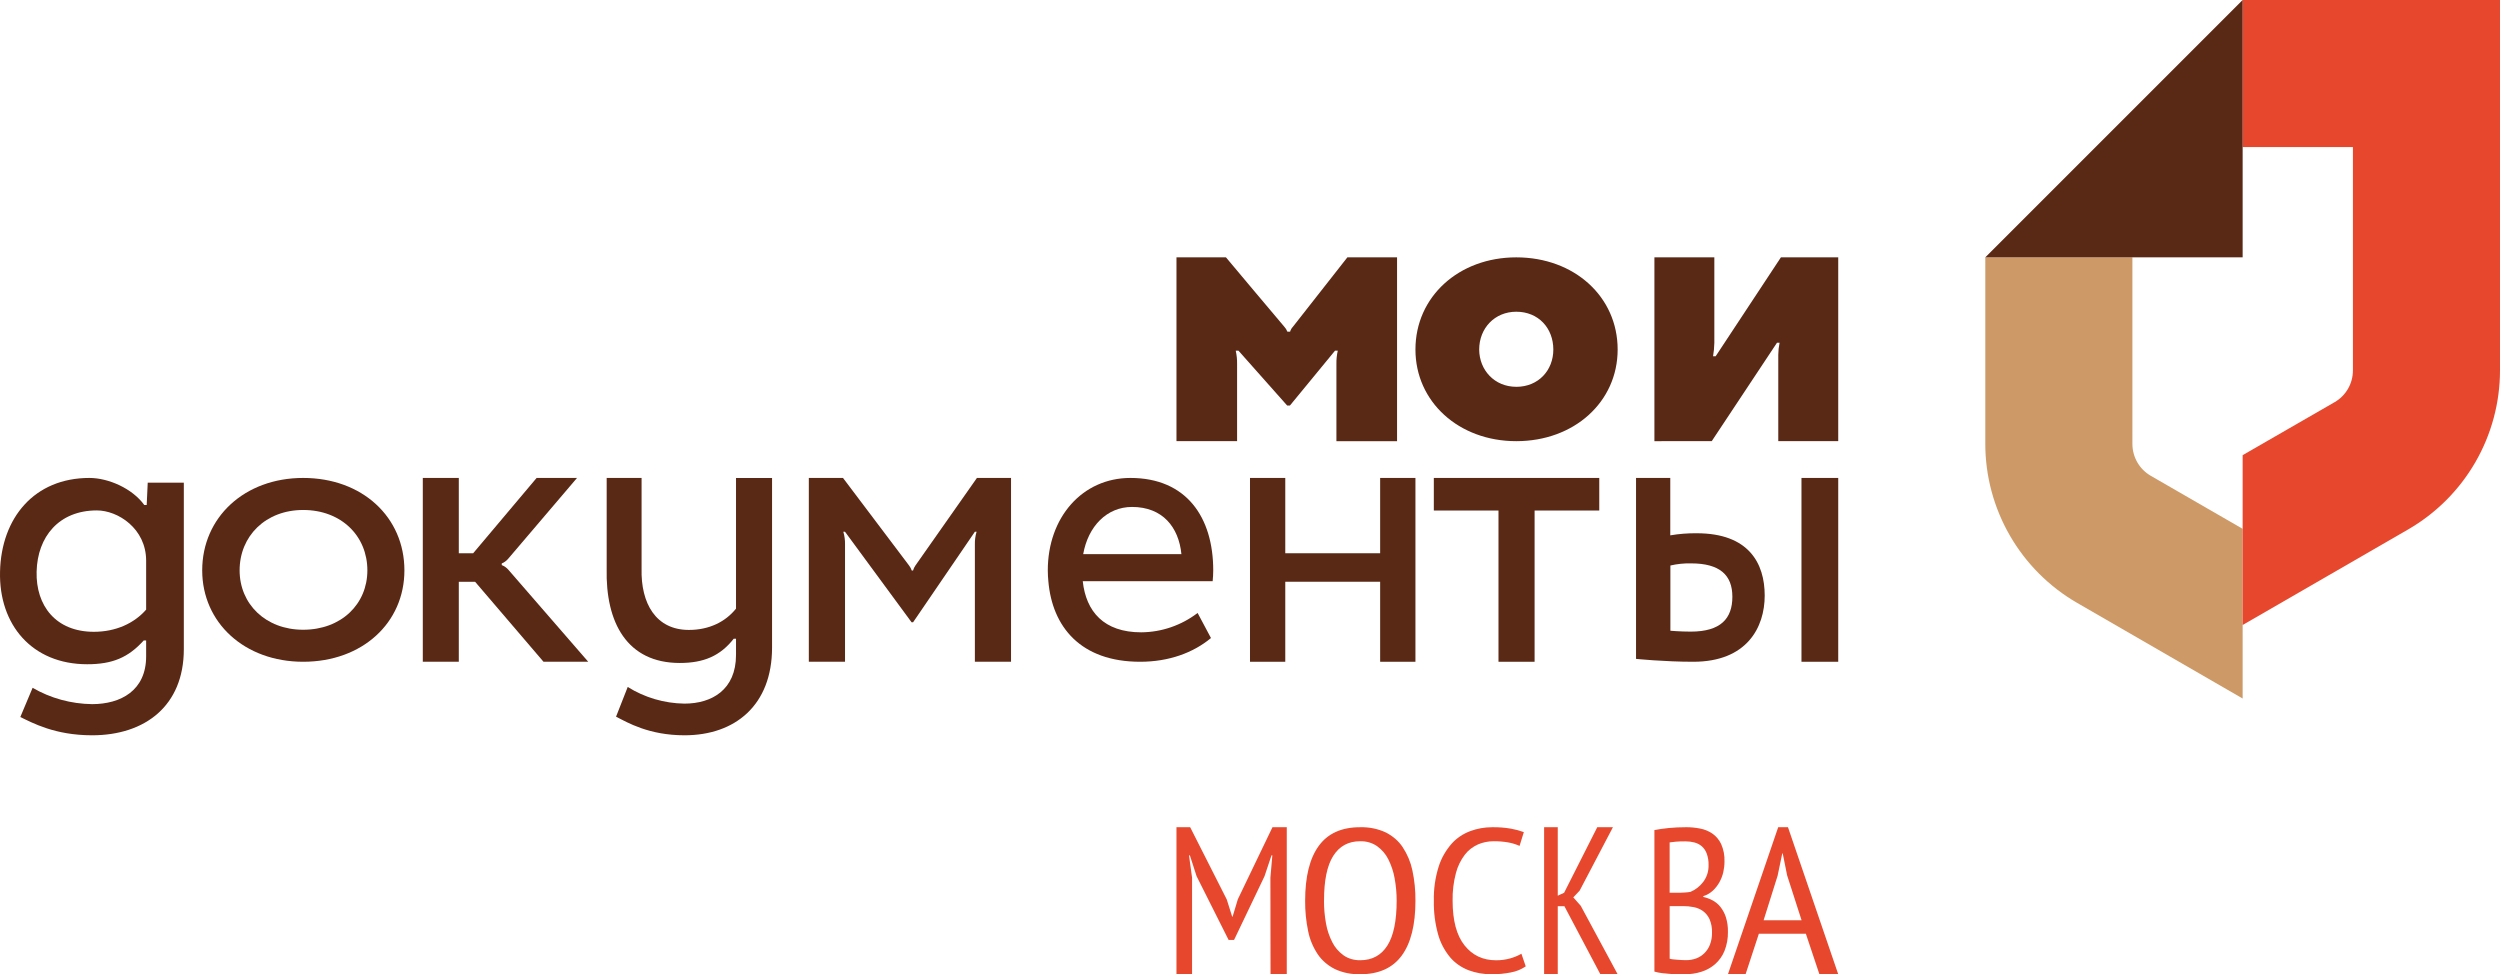 <svg width="136" height="53" viewBox="0 0 136 53" fill="none" xmlns="http://www.w3.org/2000/svg">
<path d="M69.11 47.742L69.216 46.531H69.169L68.791 47.664L67.132 51.134H66.837L65.094 47.664L64.73 46.534H64.682L64.848 47.744V53H64V45H64.745L66.735 48.93L67.03 49.867H67.053L67.339 48.919L69.223 45H70V52.997H69.117L69.11 47.742Z" fill="#E7472C"/>
<path d="M71 48.998C71 47.689 71.247 46.695 71.74 46.017C72.234 45.339 72.985 45 73.994 45.001C74.477 44.988 74.956 45.086 75.381 45.283C75.767 45.477 76.087 45.755 76.307 46.088C76.564 46.479 76.741 46.905 76.833 47.346C76.95 47.893 77.005 48.447 77 49.002C77 50.312 76.751 51.306 76.255 51.983C75.758 52.66 75.005 52.999 73.994 52.999C73.515 53.011 73.041 52.914 72.621 52.719C72.233 52.524 71.911 52.246 71.687 51.914C71.427 51.523 71.25 51.097 71.163 50.655C71.049 50.108 70.995 49.553 71 48.998ZM72.025 48.998C72.024 49.412 72.06 49.826 72.134 50.235C72.196 50.589 72.311 50.934 72.479 51.261C72.614 51.534 72.823 51.776 73.087 51.969C73.341 52.148 73.663 52.243 73.994 52.237C74.642 52.237 75.135 51.972 75.472 51.441C75.809 50.911 75.978 50.097 75.978 49.001C75.979 48.591 75.942 48.181 75.867 47.776C75.805 47.42 75.689 47.073 75.523 46.743C75.388 46.468 75.18 46.225 74.915 46.032C74.656 45.851 74.329 45.755 73.994 45.763C73.354 45.763 72.866 46.028 72.529 46.559C72.192 47.089 72.025 47.902 72.027 48.998H72.025Z" fill="#E7472C"/>
<path d="M83 52.57C82.763 52.733 82.485 52.847 82.187 52.901C81.848 52.968 81.501 53.002 81.153 53C80.718 53.004 80.287 52.929 79.888 52.78C79.489 52.624 79.143 52.382 78.887 52.078C78.578 51.703 78.356 51.281 78.234 50.834C78.067 50.234 77.989 49.617 78.002 49C77.986 48.37 78.076 47.741 78.267 47.133C78.408 46.686 78.647 46.267 78.97 45.896C79.235 45.598 79.584 45.363 79.984 45.212C80.357 45.074 80.759 45.002 81.165 45.001C81.51 44.995 81.855 45.021 82.193 45.079C82.434 45.122 82.67 45.185 82.896 45.267L82.664 46.017C82.473 45.931 82.269 45.867 82.057 45.829C81.793 45.783 81.525 45.761 81.257 45.763C80.961 45.763 80.669 45.822 80.404 45.935C80.117 46.065 79.872 46.255 79.693 46.487C79.461 46.793 79.296 47.131 79.204 47.487C79.072 47.983 79.011 48.492 79.022 49C79.022 50.074 79.237 50.883 79.668 51.426C80.099 51.97 80.672 52.24 81.385 52.239C81.652 52.241 81.917 52.206 82.17 52.133C82.38 52.073 82.58 51.989 82.765 51.884L83 52.57Z" fill="#E7472C"/>
<path d="M85.103 49.297H84.742V53H84V45H84.742V48.726L85.088 48.566L86.891 45H87.743L85.932 48.451L85.586 48.817L85.991 49.274L88 53H87.06L85.103 49.297Z" fill="#E7472C"/>
<path d="M93.812 46.866C93.812 47.062 93.79 47.257 93.747 47.447C93.702 47.638 93.632 47.821 93.537 47.991C93.443 48.161 93.323 48.316 93.181 48.449C93.031 48.587 92.853 48.69 92.659 48.75V48.795C92.835 48.833 93.005 48.895 93.164 48.98C93.329 49.068 93.474 49.19 93.592 49.337C93.723 49.504 93.824 49.693 93.888 49.896C93.967 50.151 94.005 50.417 93.999 50.684C94.007 51.042 93.944 51.398 93.812 51.73C93.699 52.007 93.524 52.254 93.301 52.45C93.083 52.638 92.829 52.779 92.555 52.864C92.265 52.955 91.963 53.001 91.659 53H91.302C91.168 53 91.022 52.993 90.868 52.982C90.713 52.971 90.562 52.956 90.412 52.938C90.273 52.921 90.135 52.893 90 52.855V45.156C90.22 45.113 90.478 45.075 90.774 45.045C91.071 45.015 91.391 45 91.737 45C91.987 45 92.237 45.025 92.483 45.073C92.721 45.117 92.948 45.209 93.15 45.345C93.355 45.488 93.52 45.682 93.628 45.91C93.762 46.21 93.825 46.537 93.812 46.866ZM91.276 48.565C91.379 48.565 91.496 48.565 91.627 48.554C91.738 48.55 91.848 48.538 91.957 48.52C92.233 48.405 92.474 48.218 92.655 47.977C92.854 47.713 92.957 47.387 92.946 47.055C92.952 46.844 92.918 46.634 92.847 46.436C92.792 46.283 92.7 46.147 92.58 46.039C92.464 45.94 92.327 45.869 92.18 45.831C92.022 45.79 91.859 45.769 91.695 45.77C91.506 45.77 91.334 45.77 91.18 45.786C91.026 45.803 90.913 45.811 90.828 45.826V48.565H91.276ZM91.726 52.233C91.913 52.234 92.1 52.202 92.276 52.138C92.442 52.075 92.594 51.978 92.721 51.852C92.852 51.721 92.955 51.562 93.022 51.388C93.1 51.183 93.138 50.965 93.133 50.745C93.144 50.491 93.098 50.237 92.999 50.002C92.919 49.827 92.796 49.675 92.642 49.561C92.492 49.455 92.322 49.382 92.142 49.348C91.953 49.31 91.759 49.292 91.566 49.292H90.829V52.154C90.885 52.171 90.942 52.182 91 52.188L91.231 52.209C91.315 52.218 91.4 52.223 91.488 52.227C91.576 52.231 91.649 52.233 91.725 52.233H91.726Z" fill="#E7472C"/>
<path d="M98.239 50.795H95.682L94.959 53H94L96.734 45H97.266L100 53H98.976L98.239 50.795ZM95.94 50.063H98.006L97.219 47.617L96.981 46.429H96.954L96.702 47.64L95.94 50.063Z" fill="#E7472C"/>
<path d="M90 24V14H93.26C93.26 14 93.26 18.313 93.26 18.653C93.255 18.897 93.232 19.14 93.191 19.38H93.332L96.881 14H100V23.996H96.738V19.299C96.741 19.079 96.764 18.861 96.809 18.646H96.668L93.12 23.996L90 24Z" fill="#5A2916"/>
<path d="M82.485 14C85.644 14 88 16.142 88 19.013C88 21.857 85.644 24 82.485 24C79.356 24 77 21.857 77 19.013C77 16.142 79.356 14 82.485 14ZM82.485 21.043C83.692 21.043 84.501 20.143 84.501 19.015C84.501 17.859 83.698 16.958 82.485 16.958C81.308 16.958 80.468 17.859 80.468 19.015C80.474 20.141 81.308 21.042 82.485 21.042V21.043Z" fill="#5A2916"/>
<path d="M16.492 26C19.719 26 22 28.141 22 31.028C22 33.876 19.719 36 16.492 36C13.305 36 11 33.876 11 31.028C11 28.141 13.305 26 16.492 26ZM16.492 34.258C18.569 34.258 19.985 32.861 19.985 31.028C19.985 29.159 18.569 27.743 16.492 27.743C14.454 27.743 13.035 29.159 13.035 31.028C13.035 32.861 14.454 34.258 16.492 34.258Z" fill="#5A2916"/>
<path d="M65.969 31.616C65.989 31.42 65.999 31.223 66 31.026C66 28.14 64.543 26 61.493 26C58.883 26 57 28.14 57 31.026C57 31.227 57.012 31.423 57.03 31.616C57.241 34.093 58.782 36 62.026 36C63.589 36 64.919 35.508 65.877 34.709L65.15 33.345C64.262 34.022 63.186 34.391 62.079 34.398C60.057 34.398 59.078 33.272 58.902 31.616H65.972H65.969ZM61.583 27.578C63.25 27.578 64.124 28.683 64.269 30.145H58.926C59.192 28.638 60.207 27.578 61.583 27.578Z" fill="#5A2916"/>
<path d="M75.08 26V30.097H69.919V26H68V36H69.919V31.647H75.08V36H77V26H75.08Z" fill="#5A2916"/>
<path d="M87 26H78V27.773H81.518V36H83.482V27.773H87V26Z" fill="#5A2916"/>
<path d="M100 26H98V36H100V26Z" fill="#5A2916"/>
<path d="M27.295 30.741V30.652C27.428 30.598 27.546 30.512 27.64 30.402C27.804 30.213 31.39 26 31.39 26H29.192L25.739 30.098H24.959V26H23V36H24.959V31.649H25.846L29.567 36H32L27.66 31C27.561 30.884 27.436 30.795 27.295 30.741Z" fill="#5A2916"/>
<path d="M92.301 29.009C91.819 29.004 91.338 29.042 90.863 29.123V26H89V35.843C89 35.843 90.529 36 92.114 36C95.038 36 96 34.123 96 32.398C96 30.651 95.141 29.009 92.301 29.009ZM91.975 34.36C91.396 34.36 90.869 34.312 90.869 34.312V30.764C91.239 30.678 91.617 30.639 91.996 30.648C93.556 30.648 94.241 31.283 94.241 32.463C94.241 33.642 93.616 34.36 91.975 34.36Z" fill="#5A2916"/>
<path d="M8.036 26.258L7.98 27.471H7.848C7.195 26.566 5.889 26 4.864 26C1.867 26 0.069 28.17 0.002 31.096C-0.068 33.982 1.74 36.135 4.743 36.135C6.119 36.135 6.979 35.771 7.819 34.84H7.95V35.705C7.95 37.567 6.567 38.305 5.009 38.305C3.864 38.29 2.745 37.983 1.774 37.416L1.105 39.006C1.755 39.318 2.978 40 5.009 40C7.89 40 10 38.397 10 35.318V26.258H8.036ZM5.108 34.37C3.039 34.37 1.945 32.953 1.992 31.096C2.037 29.201 3.202 27.767 5.27 27.767C6.41 27.767 7.95 28.747 7.95 30.505V33.164C7.303 33.905 6.307 34.37 5.102 34.37H5.108Z" fill="#5A2916"/>
<path d="M40.039 26.003V33.11C39.467 33.823 38.586 34.268 37.475 34.268C35.678 34.268 34.856 32.825 34.902 30.932V26H33.003V30.932C32.935 33.873 34.115 36.066 36.98 36.066C38.291 36.066 39.183 35.678 39.915 34.747H40.039V35.629C40.039 37.526 38.721 38.277 37.233 38.277C36.141 38.262 35.074 37.949 34.148 37.371L33.513 38.987C34.133 39.305 35.301 40 37.238 40C39.986 40 42 38.367 42 35.229V26.003H40.039Z" fill="#5A2916"/>
<path d="M53.145 26L49.797 30.766C49.74 30.848 49.697 30.939 49.67 31.036H49.599C49.565 30.939 49.517 30.848 49.455 30.766L45.859 26H44V36H45.969V29.624C45.975 29.389 45.944 29.154 45.877 28.928H45.969L49.588 33.85H49.673L53.033 28.928H53.125C53.059 29.152 53.028 29.384 53.033 29.616V36H55V26H53.145Z" fill="#5A2916"/>
<path d="M73.297 14C73.297 14 70.44 17.635 70.33 17.781C70.26 17.855 70.209 17.945 70.182 18.043H70.033C69.996 17.946 69.941 17.858 69.872 17.781C69.659 17.539 66.692 14 66.692 14H64V23.996H67.298V19.803C67.302 19.559 67.277 19.315 67.224 19.076H67.372L70.023 22.062H70.171L72.626 19.076H72.775C72.721 19.315 72.696 19.559 72.701 19.803V24H76V14H73.297Z" fill="#5A2916"/>
<path d="M116.003 24.15V14H108V24.141C108 25.896 108.462 27.62 109.34 29.14C110.218 30.66 111.48 31.922 113 32.8L122 38V28.768L116.999 25.882C116.696 25.706 116.444 25.453 116.269 25.149C116.095 24.845 116.003 24.5 116.003 24.15Z" fill="#CD9A67"/>
<path d="M122 34L130.998 28.804C132.519 27.926 133.781 26.664 134.66 25.143C135.538 23.622 136 21.897 136 20.141V0H122V8.002H127.999V20.15C127.999 20.501 127.907 20.846 127.732 21.15C127.556 21.454 127.304 21.706 126.999 21.881L122 24.761V34Z" fill="#E7472C"/>
<path d="M122 0L108 14H122V0Z" fill="#5A2916"/>
</svg>
